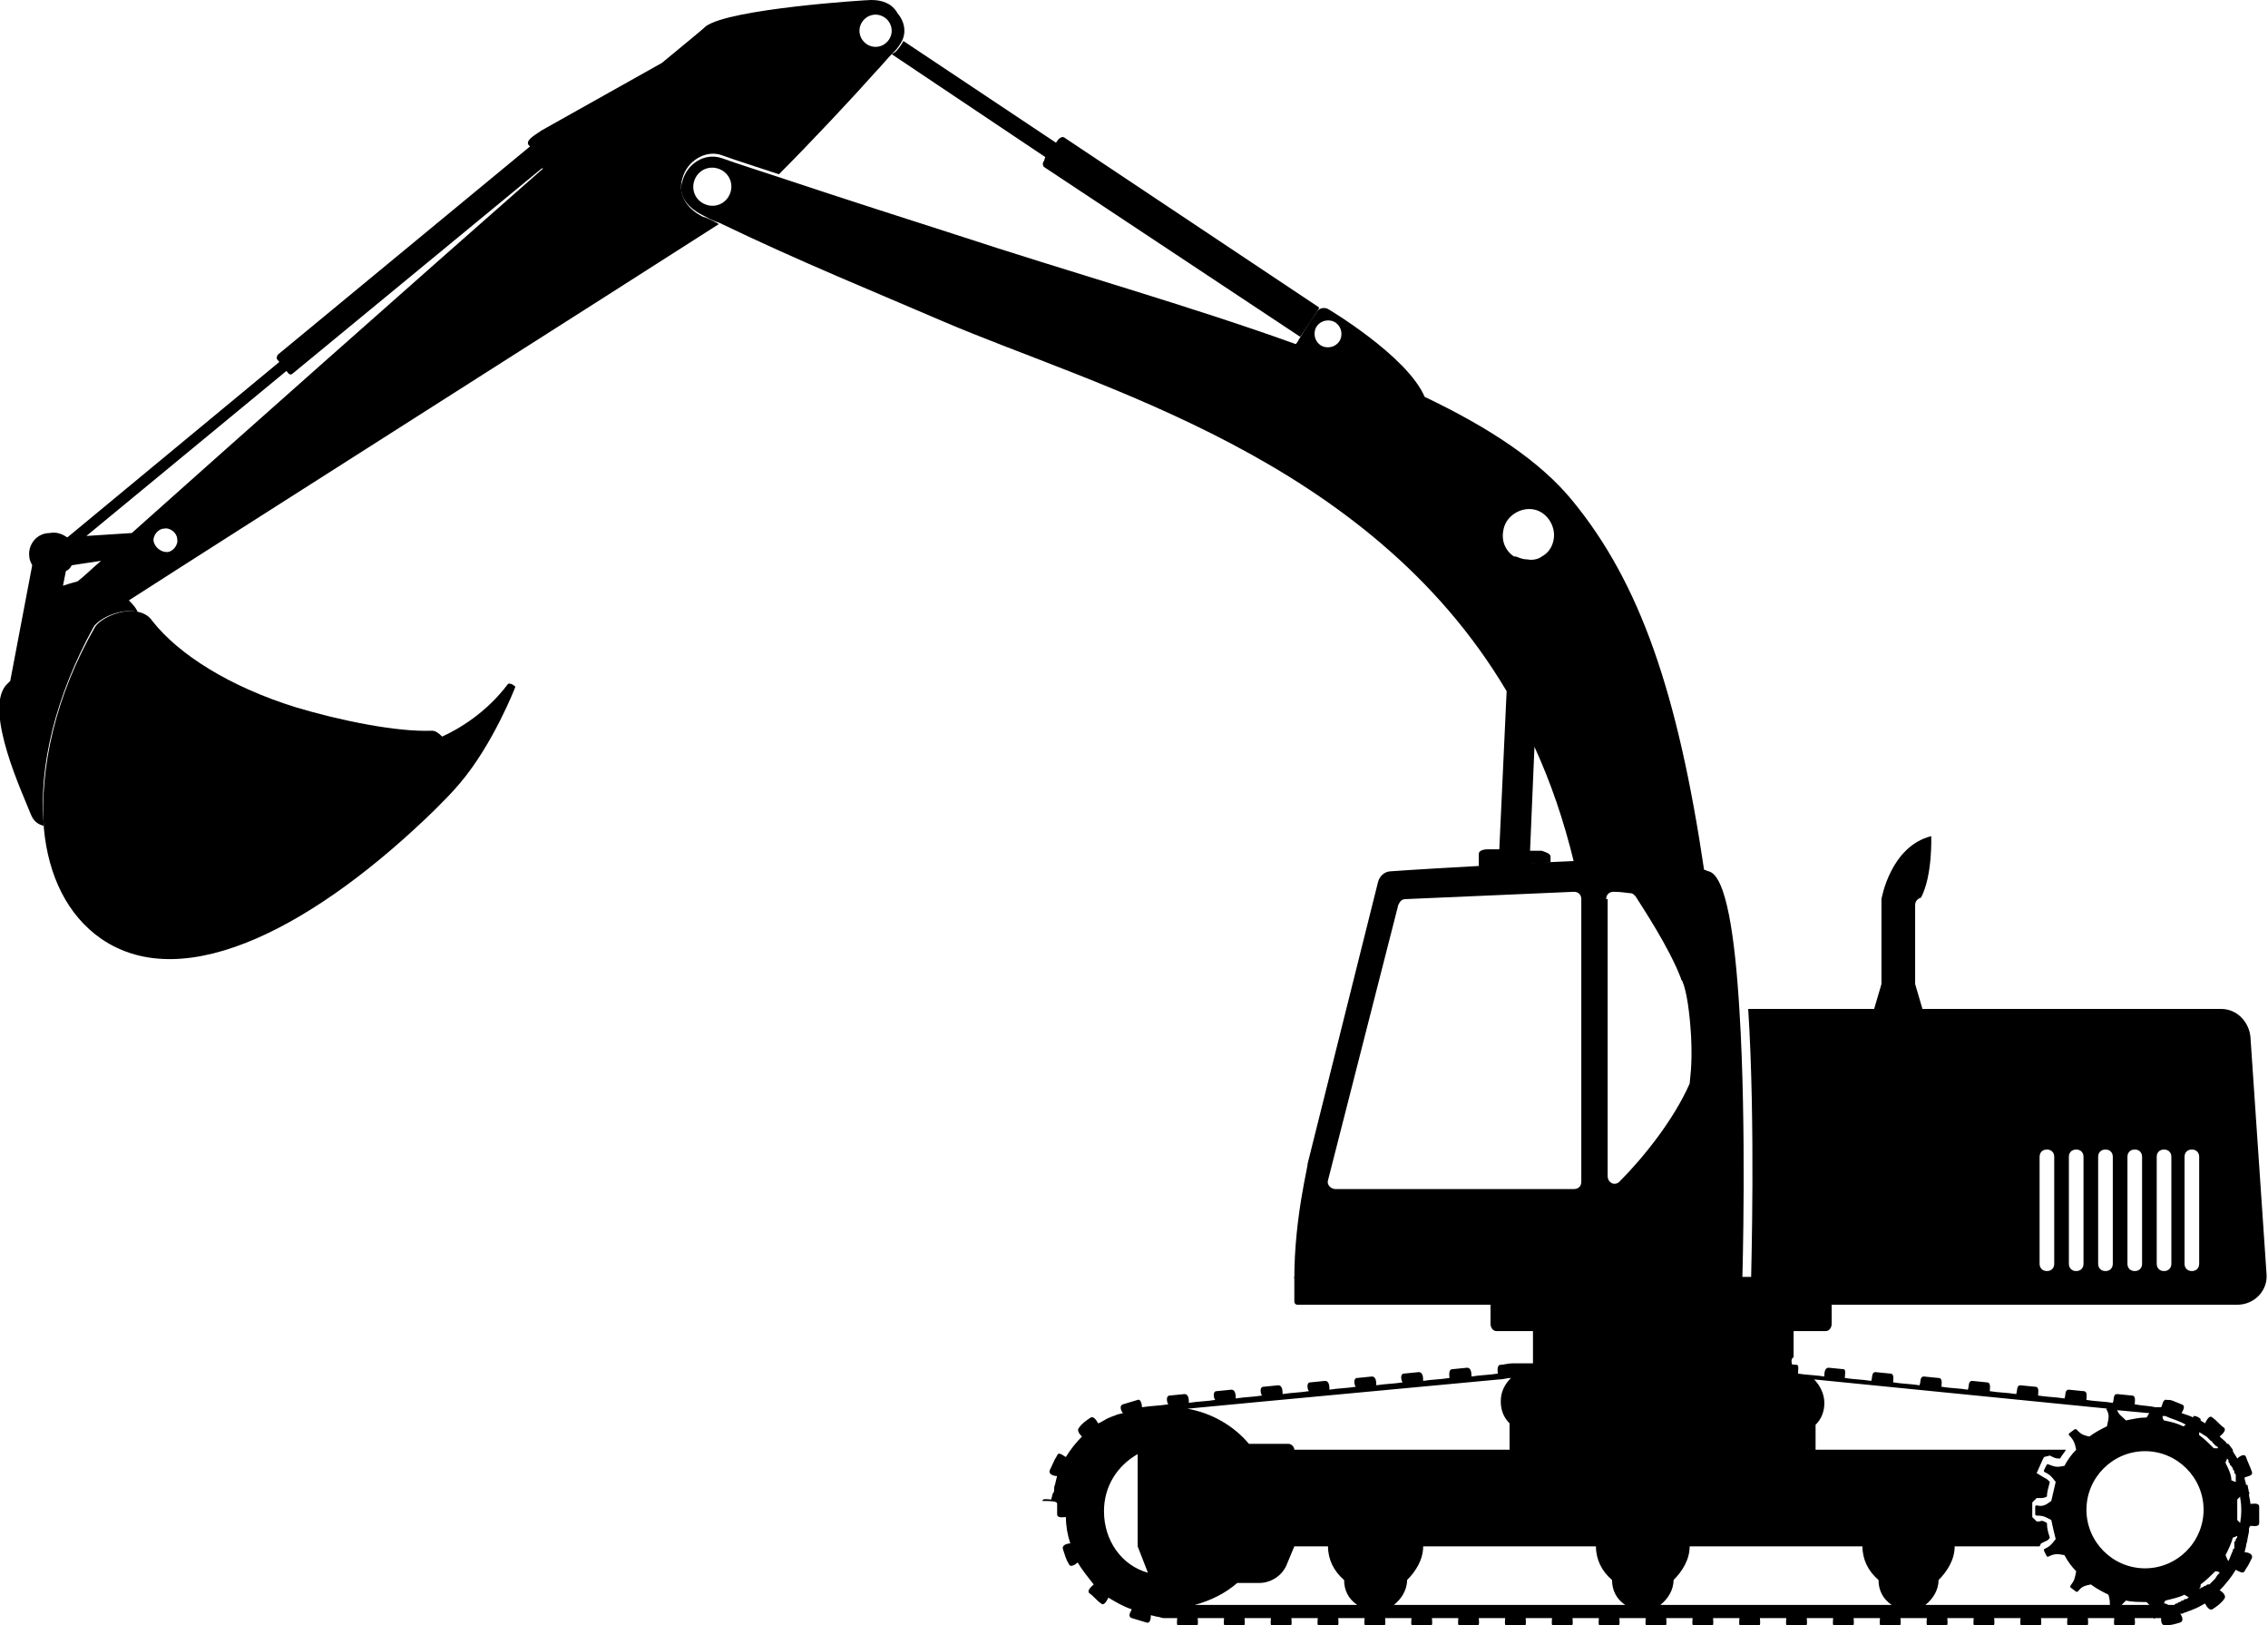 <?xml version="1.0" encoding="utf-8"?>
<!-- Generator: Adobe Illustrator 24.2.1, SVG Export Plug-In . SVG Version: 6.00 Build 0)  -->
<svg version="1.0" id="Ebene_1" xmlns="http://www.w3.org/2000/svg" xmlns:xlink="http://www.w3.org/1999/xlink" x="0px" y="0px"
	 viewBox="0 0 154.9 111" style="enable-background:new 0 0 154.9 111;" xml:space="preserve">
<g>
	<path d="M125.1,89.1v1.3c0,0.3-0.2,0.5-0.4,0.5h-2.2v1.8c0,0-0.1,0-0.1,0.1c-0.1,0.1,0,0.3,0,0.5h-17.7v-2.4h-2.5
		c-0.2,0-0.4-0.2-0.4-0.5v-1.3H125.1z"/>
	<path d="M131.3,68.9l-0.5-1.7v-5.4c0-0.4,0.4-0.5,0.4-0.5c0.8-1.5,0.7-4.2,0.7-4.2c-2.8,0.7-3.4,4.3-3.4,4.3l0,0.4v5.4l-0.5,1.7
		H131.3z"/>
	<g>
		<path d="M88.4,87.3v1.6c0,0.1,0.1,0.2,0.2,0.2h64.2c1.2,0,2.1-1,2-2.1l-1.1-16.2c-0.1-1-0.9-1.9-2-1.9h-32.3
			c0.5,7.8,0.2,17.9,0.2,18.3H88.4z M149.2,79c0-0.3,0.2-0.5,0.5-0.5c0.3,0,0.5,0.2,0.5,0.5v7.3c0,0.3-0.2,0.5-0.5,0.5
			c-0.3,0-0.5-0.2-0.5-0.5V79z M147.3,79c0-0.3,0.2-0.5,0.5-0.5c0.3,0,0.5,0.2,0.5,0.5v7.3c0,0.3-0.2,0.5-0.5,0.5
			c-0.3,0-0.5-0.2-0.5-0.5V79z M145.3,79c0-0.3,0.2-0.5,0.5-0.5c0.3,0,0.5,0.2,0.5,0.5v7.3c0,0.3-0.2,0.5-0.5,0.5
			c-0.3,0-0.5-0.2-0.5-0.5V79z M143.3,79c0-0.3,0.2-0.5,0.5-0.5s0.5,0.2,0.5,0.5v7.3c0,0.3-0.2,0.5-0.5,0.5s-0.5-0.2-0.5-0.5V79z
			 M141.3,79c0-0.3,0.2-0.5,0.5-0.5c0.3,0,0.5,0.2,0.5,0.5v7.3c0,0.3-0.2,0.5-0.5,0.5c-0.3,0-0.5-0.2-0.5-0.5V79z M139.3,79
			c0-0.3,0.2-0.5,0.5-0.5c0.3,0,0.5,0.2,0.5,0.5v7.3c0,0.3-0.2,0.5-0.5,0.5c-0.3,0-0.5-0.2-0.5-0.5V79z"/>
	</g>
	<path d="M60.9,3.7l10.6,7.1l0.1-0.1l0.6-0.9l-10.5-7c-0.1,0.2-0.3,0.5-0.5,0.7C61.2,3.5,61.1,3.6,60.9,3.7z"/>
	<path d="M71.3,11c-0.1,0.1-0.1,0.3,0,0.4L88.8,23c0.4-0.6,1.3-1.9,1.3-2c0,0,0,0,0,0L72.7,9.4c-0.1-0.1-0.3,0-0.4,0.1l-0.8,1.1
		l-0.1,0.1L71.3,11z"/>
	<path d="M6.5,42.8c0.4-0.6,1.9-1.3,3-1c0.4,0.1,0.7,0.3,0.9,0.6c1.8,2.3,5.3,4.5,9.8,5.9c3,0.9,6.9,1.7,9.3,1.6
		c0.2,0,0.4,0.1,0.7,0.4c1.1-0.5,3-1.6,4.5-3.6c0,0,0.2-0.1,0.5,0.2c0,0-1.5,3.9-3.8,6.6c-0.5,0.6-1.1,1.2-1.7,1.8
		c-7.9,7.7-17,12.8-22.8,8.8c-2.3-1.6-3.6-4.3-3.9-7.5C2.7,52.4,3.8,47.5,6.5,42.8z"/>
	<g>
		<path d="M88.4,87.3h30.6c0,0,0.3-10.3-0.2-18.3c-0.3-5-0.9-9.2-2.1-9.5c-0.1,0-0.2-0.1-0.3-0.1c-1.8-0.4-4.6-0.6-7.5-0.6
			c-0.5,0-0.9,0-1.4,0c-0.5,0-9.8,0.5-12.5,0.7c-0.4,0-0.8,0.3-0.9,0.8l-4.8,19.2C89.4,79.4,88.4,83.1,88.4,87.3z M109.7,61.4
			c0-0.3,0.2-0.5,0.5-0.5c0.6,0,1,0.1,1.2,0.1c0.1,0,0.2,0.1,0.3,0.2c0.5,0.8,2.3,3.5,3.1,5.6c0,0,0,0.1,0.1,0.2
			c0.3,0.7,0.5,2.1,0.6,3.8c0.1,2-0.1,3-0.1,3.2c-1.1,2.5-3.2,5.1-4.8,6.7c-0.3,0.3-0.8,0.1-0.8-0.4V61.4z M90.7,80.6l4.8-18.8
			c0.1-0.2,0.2-0.4,0.5-0.4l11.5-0.5c0.3,0,0.5,0.2,0.5,0.5v19.3c0,0.3-0.2,0.5-0.5,0.5H91.2C90.9,81.2,90.6,80.9,90.7,80.6z"/>
	</g>
	<path d="M48,14.7c0.4,0.2,0.7,0.4,1.1,0.5c5.6,2.7,10.8,4.8,15.2,6.7c10.7,4.6,29.1,9.3,38.6,25.3l0,0L102.4,58l-0.8,0
		c-0.3,0-0.6,0.1-0.6,0.3l0,0.9l4.9-0.3l0-0.4c0-0.2-0.3-0.3-0.6-0.4l-0.8,0l0.3-7.1c1.1,2.4,2,5,2.7,7.9c0.5,0,0.9,0,1.4,0
		c2.9,0,5.7,0.1,7.5,0.6c-1.8-12.2-4.4-19.7-9-25.3c-2.2-2.7-5.7-5-10.1-7.1c-1.2-2.8-6.6-6-6.6-6c-0.2-0.1-0.5-0.1-0.7,0.1
		c0,0,0,0,0,0c0,0-0.9,1.3-1.3,2c-0.1,0.2-0.2,0.3-0.2,0.3c-7.2-2.6-15.4-4.9-23.3-7.5c-2.5-0.8-7.8-2.5-12-3.9
		c-1.5-0.5-2.8-0.9-3.9-1.3c-1.2-0.4-2.4,0.4-2.7,1.6C46.3,13.2,46.8,14.1,48,14.7z M102.7,36.1c0.2-0.9,1.2-1.5,2.1-1.3
		c0.9,0.2,1.5,1.2,1.3,2.1c-0.1,0.5-0.4,0.9-0.8,1.1c0,0,0,0,0,0v0l0,0c-0.1,0.1-0.5,0.3-1,0.2c-0.4,0-0.7-0.2-0.8-0.2l-0.1,0
		C102.8,37.6,102.5,36.9,102.7,36.1z M89.8,22.6c0.1-0.5,0.6-0.8,1.1-0.7c0.5,0.1,0.8,0.6,0.7,1.1c-0.1,0.5-0.6,0.8-1.1,0.7
		C90,23.6,89.7,23.1,89.8,22.6z M47.4,12.4c0.2-0.7,0.9-1.1,1.6-0.9c0.7,0.2,1.1,0.9,0.9,1.6c-0.2,0.7-0.9,1.1-1.6,0.9
		C47.6,13.8,47.2,13.1,47.4,12.4z"/>
	<path d="M72.2,102.8c0,0.2,0,0.4,0,0.6c0,0.3,0.4,0.2,0.6,0.2c0,0.6,0.1,1.2,0.3,1.8c-0.2,0-0.6,0.1-0.5,0.4c0.1,0.3,0.2,0.7,0.4,1
		c0.1,0.3,0.5,0,0.6-0.1c0.3,0.5,0.7,1,1.1,1.5c-0.1,0.1-0.5,0.4-0.3,0.6c0.3,0.2,0.5,0.5,0.8,0.7c0.2,0.2,0.4-0.2,0.5-0.4
		c0.5,0.3,1,0.6,1.6,0.8c-0.1,0.2-0.3,0.5,0,0.6c0.3,0.1,0.7,0.2,1,0.3c0.3,0.1,0.3-0.4,0.3-0.5c0,0,0.4,0.1,0.4,0.1
		c0.2,0,0.3,0.1,0.5,0.1c0.3,0,0.6,0,0.9,0c0,0.2-0.1,0.6,0.2,0.6h1c0.3,0,0.2-0.4,0.2-0.6c0.6,0,1.2,0,1.8,0c0,0.2-0.1,0.6,0.2,0.6
		h1c0.3,0,0.2-0.4,0.2-0.6c0.6,0,1.2,0,1.8,0c0,0.2-0.1,0.6,0.2,0.6h1c0.3,0,0.2-0.4,0.2-0.6c0.6,0,1.2,0,1.8,0
		c0,0.2-0.1,0.6,0.2,0.6h1c0.3,0,0.2-0.4,0.2-0.6c0.6,0,1.2,0,1.8,0c0,0.2-0.1,0.6,0.2,0.6h1c0.3,0,0.2-0.4,0.2-0.6
		c0.6,0,1.2,0,1.8,0c0,0.2-0.1,0.6,0.2,0.6h1c0.3,0,0.2-0.4,0.2-0.6c0.6,0,1.2,0,1.8,0c0,0.2-0.1,0.6,0.2,0.6h1
		c0.3,0,0.2-0.4,0.2-0.6c0.6,0,1.2,0,1.8,0c0,0.2-0.1,0.6,0.2,0.6h1c0.3,0,0.2-0.4,0.2-0.6c0.6,0,1.2,0,1.8,0c0,0.2-0.1,0.6,0.2,0.6
		h1c0.3,0,0.2-0.4,0.2-0.6c0.6,0,1.2,0,1.8,0c0,0.2-0.1,0.6,0.2,0.6h1c0.3,0,0.2-0.4,0.2-0.6c0.6,0,1.2,0,1.8,0
		c0,0.2-0.1,0.6,0.2,0.6l1,0c0.3,0,0.2-0.4,0.2-0.6c0.6,0,1.2,0,1.8,0c0,0.2-0.1,0.6,0.2,0.6h1c0.3,0,0.2-0.4,0.2-0.6
		c0.6,0,1.2,0,1.8,0c0,0.2-0.1,0.6,0.2,0.6h1c0.3,0,0.2-0.4,0.2-0.6c0.6,0,1.2,0,1.8,0c0,0.2-0.1,0.6,0.2,0.6h1
		c0.3,0,0.2-0.4,0.2-0.6c0.6,0,1.2,0,1.8,0c0,0.2-0.1,0.6,0.2,0.6h1c0.3,0,0.2-0.4,0.2-0.6c0.6,0,1.2,0,1.8,0c0,0.2-0.1,0.6,0.2,0.6
		h1c0.3,0,0.2-0.4,0.2-0.6c0.6,0,1.2,0,1.8,0c0,0.2-0.1,0.6,0.2,0.6l1,0c0.3,0,0.2-0.4,0.2-0.6c0.6,0,1.2,0,1.8,0
		c0,0.2-0.1,0.6,0.2,0.6h1c0.3,0,0.2-0.4,0.2-0.6c0.6,0,1.2,0,1.8,0c0,0.2-0.1,0.6,0.2,0.6h1c0.3,0,0.2-0.4,0.2-0.6
		c0.6,0,1.2,0,1.8,0c0,0.2-0.1,0.6,0.2,0.6h1c0.3,0,0.2-0.4,0.2-0.6c0.6,0,1.2,0,1.8,0c0,0.2-0.1,0.6,0.2,0.6l1,0
		c0.3,0,0.2-0.4,0.2-0.6c0.4,0,0.9,0,1.3,0c0,0,0,0,0,0c0,0,0,0.1,0.1,0l0.4,0c0,0.2,0,0.5,0.3,0.5c0.3,0,0.7-0.1,1-0.2
		c0.3-0.1,0.1-0.5,0-0.6c0,0,0.1,0,0.1,0c0.1,0,0.2-0.1,0.3-0.1c0.2-0.1,0.3-0.1,0.5-0.2c0.3-0.1,0.6-0.3,0.8-0.4
		c0.1,0.2,0.3,0.5,0.5,0.4c0.3-0.2,0.6-0.4,0.8-0.7c0.2-0.2-0.1-0.5-0.3-0.6c0.4-0.4,0.8-0.9,1.1-1.4c0.2,0.1,0.5,0.3,0.6,0.1
		c0.1-0.2,0.2-0.3,0.3-0.5c0,0,0.2-0.4,0.2-0.4c0.1-0.3-0.3-0.4-0.5-0.4c0,0,0.1-0.4,0.1-0.4c0-0.2,0.1-0.3,0.1-0.5c0,0,0,0,0,0
		c0,0,0.1-0.5,0.1-0.5c0,0,0,0,0-0.1c0-0.1,0-0.2,0.1-0.3c0.2,0,0.6,0.1,0.6-0.2c0-0.2,0-0.3,0-0.5c0-0.2,0-0.4,0-0.6
		c0-0.3-0.4-0.2-0.6-0.2c0-0.2-0.1-0.5-0.1-0.7c0,0,0,0,0,0c0,0,0.1,0,0-0.1c0,0-0.1-0.5-0.1-0.5c0,0,0,0-0.1,0
		c0-0.2-0.1-0.3-0.1-0.5c0.2-0.1,0.6-0.1,0.5-0.4c-0.1-0.3-0.3-0.7-0.4-1c-0.1-0.3-0.5,0-0.6,0.1c-0.1-0.2-0.2-0.3-0.3-0.5
		c0,0,0,0,0-0.1l-0.3-0.4c0,0,0,0-0.1,0c-0.1-0.2-0.3-0.3-0.5-0.5c0.1-0.1,0.5-0.4,0.3-0.6c-0.3-0.2-0.5-0.5-0.8-0.7
		c-0.2-0.2-0.4,0.2-0.5,0.4c-0.1-0.1-0.2-0.1-0.3-0.2c0,0,0,0,0,0c0,0,0-0.1,0-0.1c-0.1-0.1-0.3-0.2-0.4-0.2c0,0-0.1,0-0.1,0
		c0,0,0,0,0,0.1c-0.2-0.1-0.5-0.2-0.8-0.3c0.1-0.2,0.3-0.5,0-0.6c0,0-0.5-0.2-0.5-0.2c-0.2-0.1-0.3-0.1-0.5-0.1
		c-0.3-0.1-0.3,0.4-0.4,0.5c-0.1,0-0.1,0-0.2,0c0,0,0,0,0,0l-0.2,0c-0.4-0.1-0.9-0.1-1.4-0.2c0-0.2,0.1-0.6-0.2-0.6l-1-0.1
		c-0.3,0-0.2,0.4-0.3,0.6c-0.6-0.1-1.2-0.1-1.8-0.2c0-0.2,0.1-0.6-0.2-0.6l-1-0.1c-0.3,0-0.2,0.4-0.3,0.6c-0.6-0.1-1.2-0.1-1.8-0.2
		c0-0.2,0.1-0.6-0.2-0.6l-1-0.1c-0.3,0-0.2,0.4-0.3,0.6c-0.6-0.1-1.2-0.1-1.8-0.2c0-0.2,0.1-0.6-0.2-0.6l-1-0.1
		c-0.3,0-0.2,0.4-0.3,0.6c-0.6-0.1-1.2-0.1-1.8-0.2c0-0.2,0.1-0.6-0.2-0.6l-1-0.1c-0.3,0-0.2,0.4-0.3,0.6c-0.6-0.1-1.2-0.1-1.8-0.2
		c0-0.2,0.1-0.6-0.2-0.6l-1-0.1c-0.3,0-0.2,0.4-0.3,0.6c-0.6-0.1-1.2-0.1-1.8-0.2c0-0.2,0.1-0.6-0.1-0.6l-1-0.1
		c-0.3,0-0.3,0.4-0.3,0.6c-0.6-0.1-1.2-0.1-1.8-0.2c0-0.2,0.1-0.6-0.1-0.6c-0.3,0-0.6-0.1-0.8-0.1c-0.1,0-0.2,0-0.3,0
		c0,0-0.8,0-0.8,0h-16.3c0,0-1,0-1.2,0c-0.3,0-0.6,0.1-0.8,0.1c-0.3,0-0.2,0.5-0.2,0.6c-0.6,0.1-1.2,0.1-1.8,0.2
		c0-0.2,0-0.6-0.3-0.6l-1,0.1c-0.3,0-0.2,0.5-0.2,0.6c-0.6,0.1-1.2,0.1-1.8,0.2c0-0.2,0-0.6-0.3-0.6l-1,0.1c-0.3,0-0.2,0.5-0.1,0.6
		c-0.6,0.1-1.2,0.1-1.8,0.2c0-0.2,0-0.6-0.3-0.6l-1,0.1c-0.3,0-0.2,0.5-0.1,0.6c-0.6,0.1-1.2,0.1-1.8,0.2c0-0.2,0-0.6-0.3-0.6
		l-1,0.1c-0.3,0-0.2,0.5-0.1,0.6c-0.6,0.1-1.2,0.1-1.8,0.2c0-0.2,0-0.6-0.3-0.6l-1,0.1c-0.3,0-0.2,0.5-0.1,0.6
		c-0.6,0.1-1.2,0.1-1.8,0.2c0-0.2,0-0.6-0.3-0.6l-1,0.1c-0.3,0-0.2,0.5-0.1,0.6c-0.6,0.1-1.2,0.1-1.8,0.2c0-0.2,0-0.6-0.3-0.6
		l-1,0.1c-0.3,0-0.2,0.5-0.1,0.6c-0.6,0.1-1.2,0.1-1.8,0.2c0-0.2-0.1-0.6-0.3-0.5c-0.3,0.1-0.7,0.2-1,0.3c-0.3,0.1-0.1,0.5,0,0.6
		c0,0-0.4,0.1-0.4,0.1c-0.2,0.1-0.3,0.1-0.5,0.2c-0.3,0.1-0.5,0.3-0.8,0.4c-0.1-0.2-0.3-0.5-0.5-0.4c-0.3,0.2-0.6,0.4-0.8,0.7
		c-0.2,0.2,0.1,0.5,0.2,0.6c-0.4,0.4-0.8,0.9-1.1,1.4c-0.2-0.1-0.5-0.4-0.6-0.1c-0.2,0.3-0.3,0.6-0.5,1c-0.1,0.3,0.3,0.4,0.5,0.4
		c0,0-0.1,0.4-0.1,0.4c0,0.1-0.1,0.3-0.1,0.4c0,0,0,0.1,0,0.1c0,0.1,0,0.2-0.1,0.3c0,0-0.1,0.4-0.1,0.4c-0.2,0-0.6-0.1-0.6,0.1
		C72.3,102.5,72.2,102.6,72.2,102.8z M153,104c-0.1-0.1-0.1-0.1-0.2-0.2c0-0.5,0-0.9,0-1.4c0.1-0.1,0.1-0.1,0.2-0.2c0,0,0,0.1,0,0.1
		C153.1,102.8,153.1,103.4,153,104z M152,106.2c0.2-0.4,0.4-0.8,0.5-1.2c0.1,0,0.2-0.1,0.3-0.1c0,0.1,0,0.1-0.1,0.2
		c0,0.1,0,0.1-0.1,0.2c0,0,0,0.1,0,0.1c0,0,0,0.1,0,0.1c0,0,0,0.1,0,0.1c0,0,0,0.1,0,0.1c0,0,0,0.1-0.1,0.1c0,0,0,0,0,0.1
		c-0.1,0.2-0.2,0.5-0.3,0.7C152.1,106.5,152.1,106.4,152,106.2z M152,99.9c0-0.1,0.1-0.2,0.1-0.3l0,0c0,0,0.1,0.1,0.1,0.1
		c0,0,0,0,0,0.1c0,0.1,0.1,0.1,0.1,0.2c0,0,0,0,0,0c0,0,0,0.1,0.1,0.1c0,0,0,0,0,0c0,0.1,0.1,0.1,0.1,0.2c0,0,0,0,0,0
		c0,0.1,0.1,0.1,0.1,0.2c0,0.1,0,0.1,0.1,0.2c0,0,0,0,0,0.1c0,0,0,0.1,0,0.1c0,0,0,0,0,0.1c0,0,0,0.1,0,0.1c0,0,0,0,0,0.1
		c0,0,0,0,0,0c-0.1,0-0.2-0.1-0.3-0.1C152.4,100.7,152.2,100.3,152,99.9z M146.8,96.5c-0.1,0.1-0.1,0.2-0.2,0.3
		c-0.5,0-0.9,0.1-1.4,0.2c-0.3-0.3-0.5-0.4-0.6-0.7C145.8,96.4,146.6,96.5,146.8,96.5z M149.3,97.3c-0.1,0-0.1,0.1-0.2,0.1
		c-0.4-0.2-0.8-0.3-1.3-0.4c-0.1-0.1-0.1-0.2-0.1-0.3h0c0.1,0,0.1,0,0.2,0c0,0,0,0,0,0C148.3,96.9,148.8,97,149.3,97.3z M151.5,98.9
		c-0.1,0-0.2,0-0.3,0c-0.3-0.3-0.6-0.6-1-0.9c0-0.1,0-0.2,0-0.2c0,0,0,0,0,0c0.2,0.1,0.3,0.2,0.5,0.3c0,0,0,0,0,0
		c0,0,0.1,0.1,0.1,0.1c0,0,0,0,0.1,0.1c0,0,0.1,0.1,0.1,0.1c0,0,0.1,0,0.1,0.1c0,0,0.1,0.1,0.1,0.1c0,0,0.1,0.1,0.1,0.1
		c0,0,0.1,0.1,0.1,0.1C151.4,98.7,151.4,98.7,151.5,98.9C151.5,98.8,151.5,98.8,151.5,98.9z M150.3,108.2c0.4-0.3,0.7-0.6,1-0.9
		c0.1,0,0.2,0,0.3,0.1c-0.1,0.1-0.2,0.2-0.3,0.4c0,0,0,0,0,0c0,0-0.1,0.1-0.1,0.1c0,0-0.1,0.1-0.1,0.1c0,0,0,0-0.1,0.1
		c0,0-0.1,0.1-0.1,0.1c0,0,0,0-0.1,0c-0.1,0-0.1,0.1-0.2,0.1c-0.1,0-0.1,0.1-0.2,0.1c-0.1,0-0.1,0.1-0.2,0.1
		C150.3,108.4,150.3,108.3,150.3,108.2z M147.8,109.5c0-0.1,0.1-0.2,0.1-0.2c0.4-0.1,0.9-0.2,1.3-0.4c0.1,0.1,0.2,0.1,0.3,0.2
		c0,0,0,0,0,0c-0.1,0-0.1,0.1-0.2,0.1c0,0,0,0,0,0c-0.1,0-0.1,0-0.2,0.1c0,0,0,0,0,0c-0.1,0-0.1,0-0.2,0.1c0,0,0,0,0,0
		c-0.1,0-0.1,0-0.2,0.1c0,0,0,0,0,0c-0.1,0-0.1,0-0.2,0.1c0,0,0,0,0,0c-0.1,0-0.1,0-0.2,0c0,0,0,0,0,0c-0.1,0-0.1,0-0.2,0
		c0,0,0,0,0,0C147.9,109.5,147.9,109.5,147.8,109.5z M144.9,109.6c0.1-0.1,0.2-0.2,0.3-0.3c0.4,0.1,0.9,0.1,1.4,0.1
		c0.1,0.1,0.1,0.1,0.2,0.2c-0.2,0-0.4,0-0.7,0c0,0,0,0,0,0c-0.1,0-0.1,0-0.2,0c0,0,0,0-0.1,0C145.7,109.6,145.4,109.6,144.9,109.6z
		 M142.5,103.1c0-2.2,1.8-4,4-4c2.2,0,4,1.8,4,4s-1.8,4-4,4C144.3,107.1,142.5,105.3,142.5,103.1z M124,99v-1.7
		c0.4-0.4,0.6-0.9,0.6-1.5c0-0.6-0.3-1.2-0.7-1.6c2.1,0.2,18,1.8,20.1,2c0,0,0,0-0.1,0c0,0-0.1,0,0,0.1c0.2,0.4,0.1,0.6,0,1.1
		c-0.4,0.2-0.8,0.4-1.2,0.7c-0.5-0.1-0.6-0.2-0.9-0.5c0,0-0.1,0-0.1,0l-0.4,0.3c0,0,0,0.1,0,0.1c0.3,0.3,0.4,0.5,0.5,1
		c-0.3,0.3-0.6,0.7-0.8,1.1c-0.5,0.1-0.6,0.1-1.1-0.1c0,0-0.1,0-0.1,0l-0.2,0.4c0,0,0,0.1,0,0.1c0.4,0.2,0.5,0.3,0.8,0.7
		c-0.1,0.4-0.2,0.9-0.3,1.3c-0.4,0.3-0.6,0.4-1,0.3c0,0-0.1,0-0.1,0.1c0,0,0,0.5,0,0.5c0,0,0,0.1,0.1,0.1c0.5,0,0.6,0.1,1,0.3
		c0.1,0.5,0.2,0.9,0.3,1.3c-0.3,0.4-0.4,0.5-0.8,0.7c0,0,0,0,0,0.1l0.2,0.4c0,0,0,0,0.1,0c0.4-0.2,0.6-0.2,1.1-0.1
		c0.2,0.4,0.5,0.8,0.8,1.1c-0.1,0.5-0.1,0.6-0.4,1c0,0,0,0.1,0,0.1c0,0,0.4,0.3,0.4,0.3c0,0,0.1,0,0.1,0c0.3-0.4,0.5-0.4,0.9-0.5
		c0.4,0.3,0.8,0.5,1.2,0.7c0.1,0.3,0.1,0.5,0.1,0.7h-12.6c0.5-0.4,0.9-1,0.9-1.7c0,0,0,0,0,0c0.6-0.6,1.1-1.4,1.1-2.3h5.8l0.1-0.2
		l0.2-0.1c0.2-0.1,0.3-0.1,0.4-0.3c-0.1-0.3-0.2-0.6-0.2-1c-0.2-0.1-0.3-0.2-0.5-0.1h-0.2l-0.3-0.3l0-0.2c0-0.3,0-0.5,0-0.6l0-0.2
		l0.3-0.3l0.2,0c0.2,0,0.3,0,0.5-0.1c0-0.3,0.1-0.6,0.2-1c-0.2-0.2-0.2-0.2-0.4-0.3l-0.5-0.3l0.4-0.9l0.1-0.2l0.4-0.1l0.2,0.1
		c0.2,0.1,0.3,0.1,0.5,0.1c0.1-0.2,0.3-0.4,0.4-0.6L124,99z M113.4,109.6c0.5-0.4,0.9-1,0.9-1.7c0,0,0,0,0,0
		c0.6-0.6,1.1-1.4,1.1-2.3h11.8c0,0.9,0.4,1.7,1.1,2.3c0,0,0,0,0,0c0,0.7,0.3,1.3,0.9,1.7L113.4,109.6z M95.2,109.6
		c0.5-0.4,0.9-1,0.9-1.7c0,0,0,0,0,0c0.6-0.6,1.1-1.4,1.1-2.3H109c0,0.9,0.4,1.7,1.1,2.3c0,0,0,0,0,0c0,0.7,0.3,1.3,0.9,1.7
		L95.2,109.6z M88.4,99c0-0.2-0.2-0.4-0.4-0.4h-2.7c-1-1.2-2.5-2.1-4.2-2.4c4.1-0.4,20.3-1.9,21.3-2c0.3,0,0.5-0.1,0.8-0.1
		c-0.4,0.4-0.7,0.9-0.7,1.6c0,0.6,0.2,1.1,0.6,1.5V99H88.4z M81.6,109.6c1.1-0.3,2.1-0.8,2.9-1.5h1.5c0.8,0,1.6-0.5,1.9-1.3l0.5-1.2
		h2.3c0,0.9,0.4,1.7,1.1,2.3c0,0,0,0,0,0c0,0.7,0.3,1.3,0.9,1.7H81.6z M75.4,103.2c0-1.7,0.9-3.1,2.3-3.9v6.3l0.7,1.8
		C76.6,106.9,75.4,105.2,75.4,103.2z"/>
	<path d="M2.1,55.6c0.2,0.5,0.5,0.7,0.9,0.8c-0.4-4,0.8-8.9,3.4-13.6c0.4-0.6,1.9-1.3,3-1C9.3,41.5,9,41.2,8.8,41
		c8.4-5.4,33.6-21.4,40.3-25.7c-0.4-0.2-0.7-0.4-1.1-0.5c-1.2-0.6-1.7-1.6-1.4-2.6c0.3-1.2,1.6-2,2.7-1.6c1.1,0.4,2.4,0.8,3.9,1.3
		c2.2-2.2,5.1-5.3,6.7-7.1c0.3-0.3,0.7-0.8,1-1.1c0.1-0.1,0.2-0.2,0.2-0.2c0.2-0.2,0.4-0.5,0.5-0.7c0.3-0.6,0.2-1.3-0.3-1.9
		C60.9,0.2,60.2,0,59.5,0c-0.4,0-9.7,0.6-11.3,1.8c-0.2,0.2-1.3,1.1-3,2.5L37,8.9c-0.6,0.4-1.1,0.7-0.9,1l0.1,0.1L19,24.2
		c-0.1,0.1-0.1,0.2-0.1,0.3l0.8,1c0.1,0.1,0.2,0.1,0.3,0l17-14c0,0,0,0,0.1,0c-9.1,8-21.5,19-28.1,24.9l-3.1,0.2l13.7-11.3l-0.5-0.6
		l-14.5,12c-0.3-0.2-0.7-0.4-1.2-0.3C2.5,36.4,1.9,37.2,2,38c0,0.2,0.1,0.4,0.2,0.6l-1.5,7.9c-0.1,0.1-0.2,0.2-0.3,0.3
		C-1.1,48.6,1.6,54.3,2.1,55.6z M58.7,2.1c0-0.6,0.5-1.1,1.1-1.1c0.6,0,1.1,0.5,1.1,1.1c0,0.6-0.5,1.1-1.1,1.1
		C59.2,3.2,58.7,2.7,58.7,2.1z M10.5,37c-0.1-0.4,0.3-0.9,0.7-0.9c0.4-0.1,0.9,0.3,0.9,0.7c0.1,0.4-0.3,0.9-0.7,0.9
		C11,37.7,10.6,37.4,10.5,37z M4.3,40l0.2-1c0.2-0.1,0.3-0.2,0.4-0.4l2-0.3c-0.7,0.6-1.2,1.1-1.6,1.4C4.9,39.8,4.6,39.9,4.3,40z"/>
</g>
</svg>
